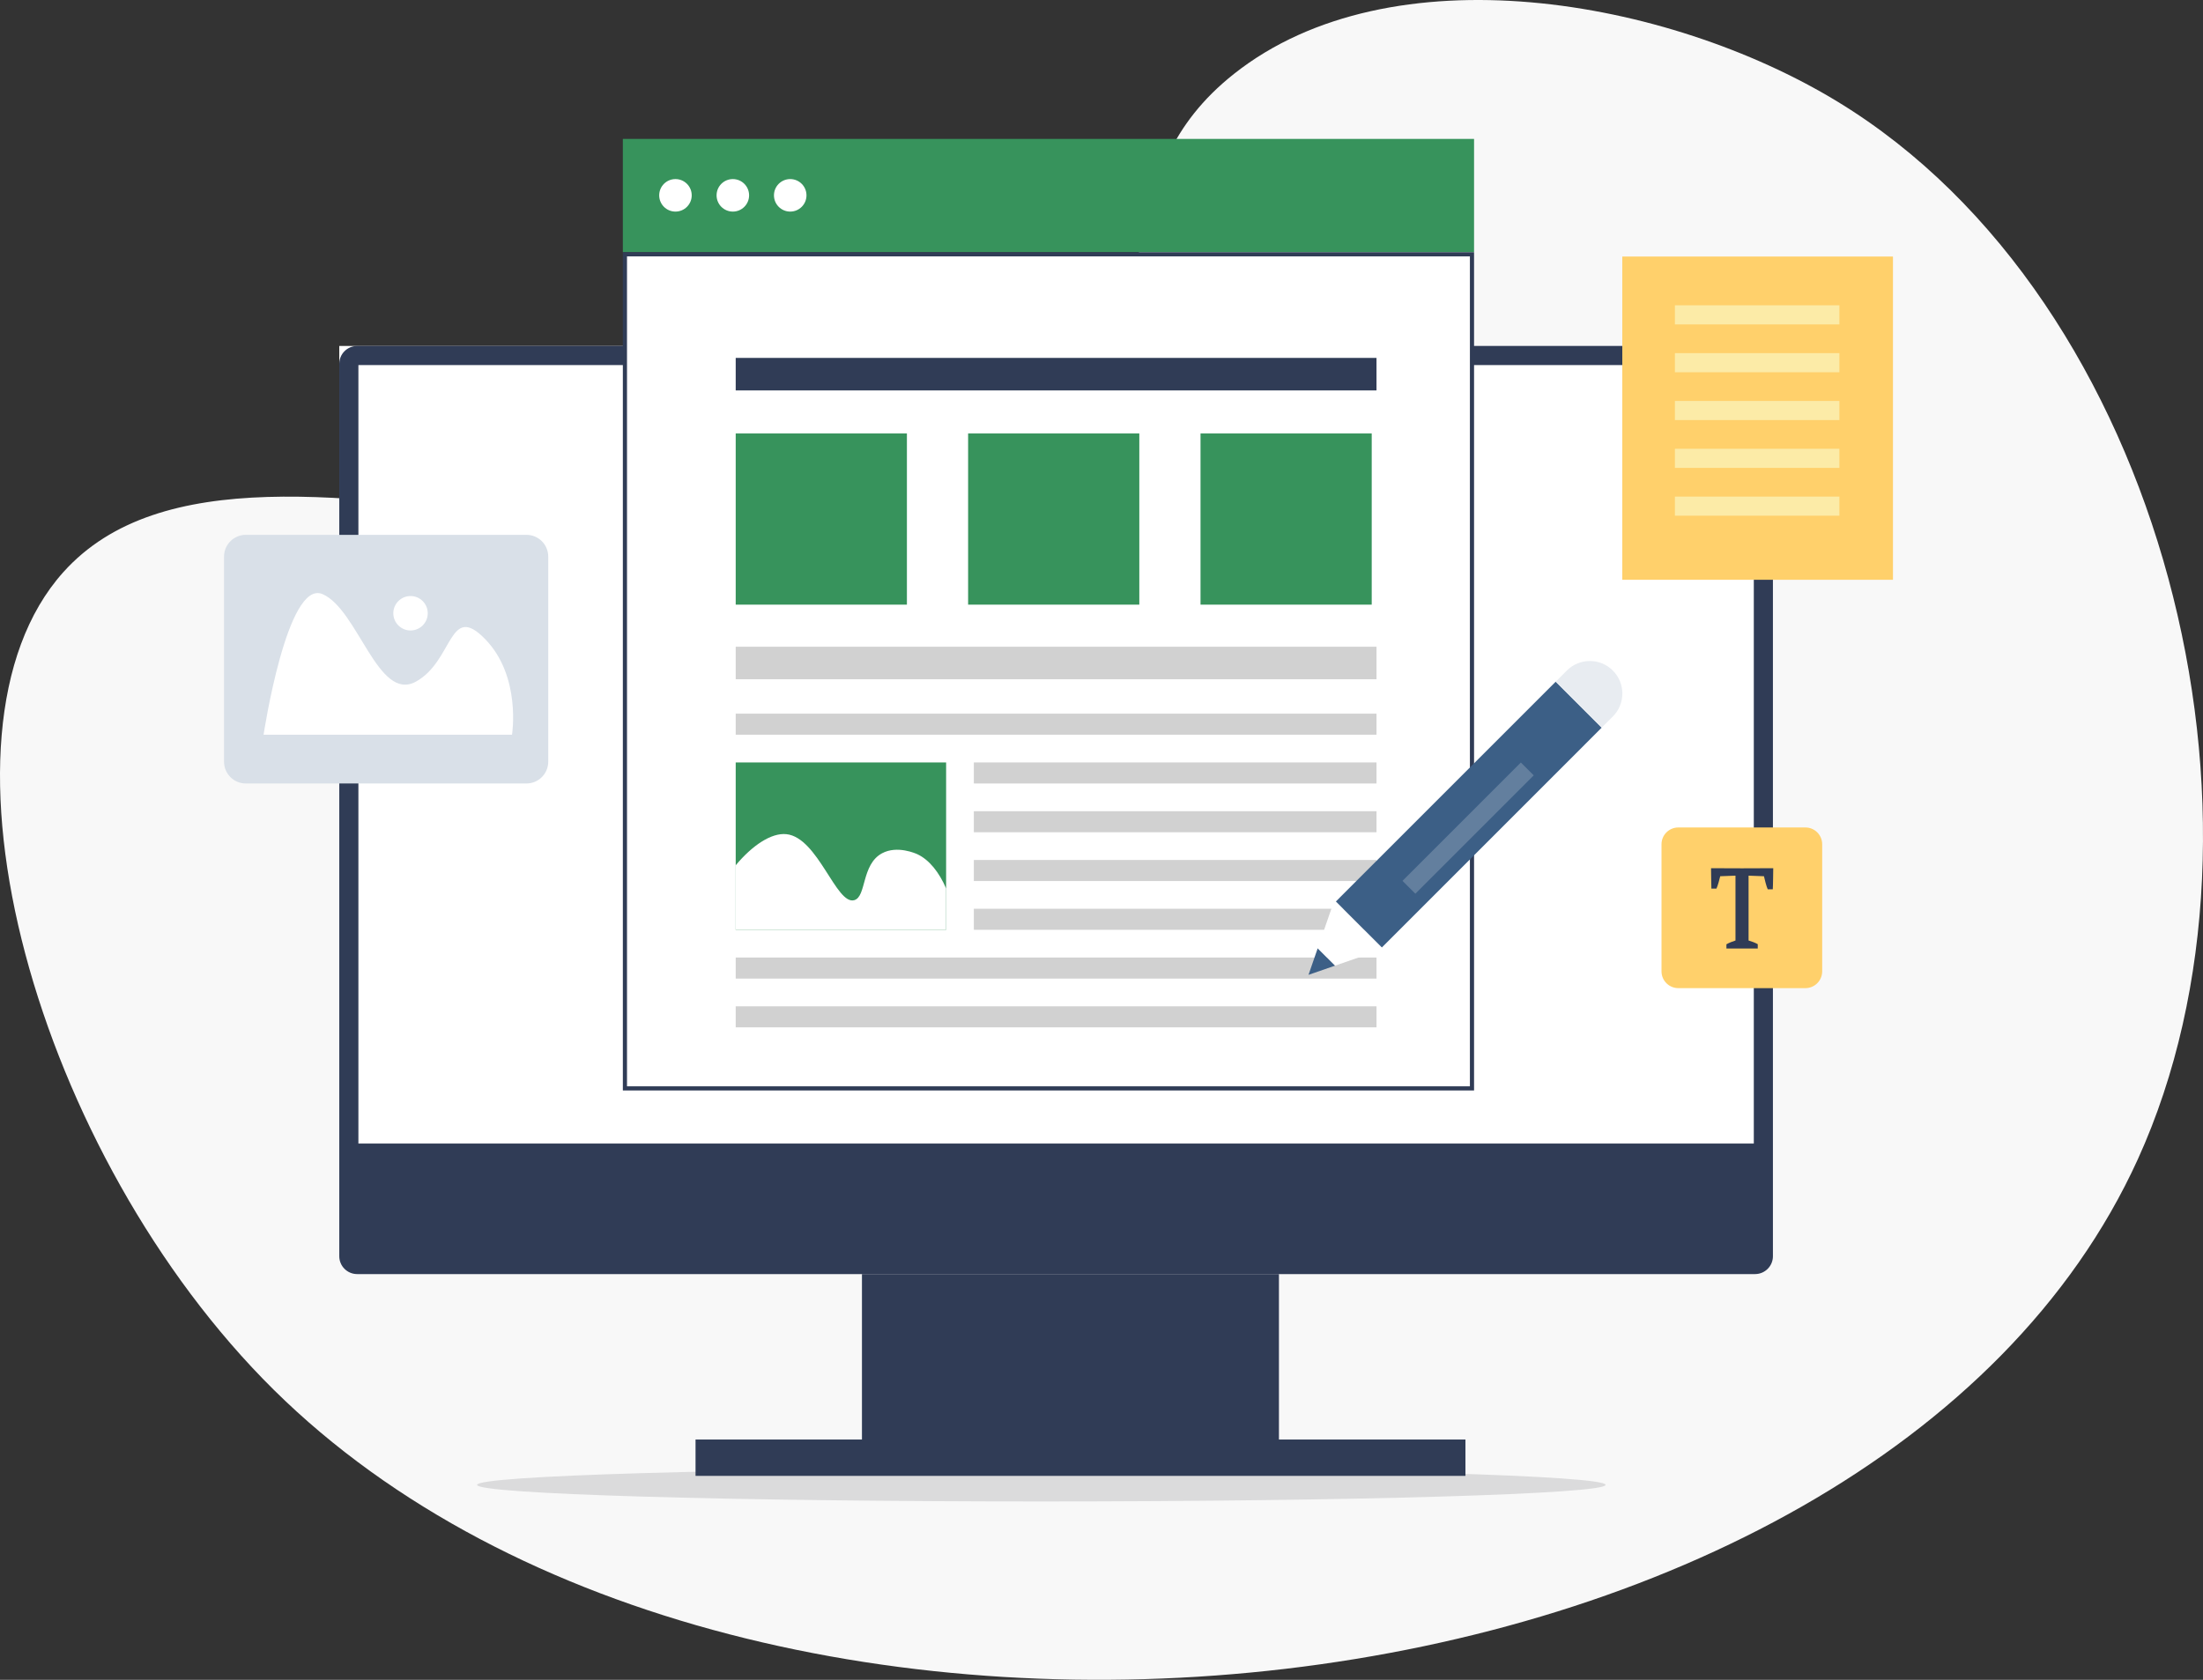 <svg width="531" height="405" viewBox="0 0 531 405" fill="none" xmlns="http://www.w3.org/2000/svg">
<rect x="0" y="0" width="531" height="405" fill="#333333" stroke="none"/>
<g clip-path="url(#clip0_1712_1247)">
<path d="M65.987 335.079C8.873 278.6 -19.719 176.929 15.27 137.94C61.678 86.225 198.994 168.119 256.402 102.662C282.388 73.036 266.442 42.365 297.436 17.811C335.243 -12.137 401.852 -0.475 442.899 24.498C521.823 72.515 552.467 197.851 515.285 279.511C451.593 419.392 180.877 448.691 65.987 335.079Z" fill="#F8F8F8"/>
<path d="M251 362C326.111 362 387 360.209 387 358C387 355.791 326.111 354 251 354C175.889 354 115 355.791 115 358C115 360.209 175.889 362 251 362Z" fill="#DBDBDC"/>
<path d="M427.339 83.409H81.777V280.318H427.339V83.409Z" fill="white"/>
<path d="M86.086 83.409C83.707 83.409 81.777 85.339 81.777 87.719V280.318V302.87C81.777 305.25 83.707 307.18 86.086 307.18H423.03C425.409 307.18 427.339 305.25 427.339 302.87V280.318V87.719C427.339 85.339 425.409 83.409 423.03 83.409H86.086ZM86.388 88.021H422.728V275.707H86.388V88.021Z" fill="#303C56"/>
<path d="M308.271 307.18H207.761V350.988H308.271V307.18Z" fill="#303C56"/>
<path d="M353.224 347.069H167.649V355.831H353.224V347.069Z" fill="#303C56"/>
<path d="M355.299 33.491H150.129V60.813H355.299V33.491Z" fill="#37935C"/>
<path d="M150.629 262.41V61.313H354.799V262.41H150.629Z" fill="white" stroke="#303C56"/>
<path d="M331.785 86.292H177.331V94.131H331.785V86.292Z" fill="#303C56"/>
<path d="M331.785 155.925H177.331V163.764H331.785V155.925Z" fill="#D1D1D1"/>
<path d="M331.785 242.62H177.331V247.692H331.785V242.62Z" fill="#D1D1D1"/>
<path d="M331.785 230.861H177.331V235.933H331.785V230.861Z" fill="#D1D1D1"/>
<path d="M331.785 219.101H234.733V224.174H331.785V219.101Z" fill="#D1D1D1"/>
<path d="M331.785 207.342H234.733V212.415H331.785V207.342Z" fill="#D1D1D1"/>
<path d="M331.785 195.583H234.733V200.656H331.785V195.583Z" fill="#D1D1D1"/>
<path d="M331.785 183.824H234.733V188.896H331.785V183.824Z" fill="#D1D1D1"/>
<path d="M331.785 172.065H177.331V177.137H331.785V172.065Z" fill="#D1D1D1"/>
<path d="M330.632 104.507H289.368V145.779H330.632V104.507Z" fill="#37935C"/>
<path d="M274.614 104.507H233.35V145.779H274.614V104.507Z" fill="#37935C"/>
<path d="M218.596 104.507H177.331V145.779H218.596V104.507Z" fill="#37935C"/>
<path d="M228.047 183.824H177.331V224.174H228.047V183.824Z" fill="#37935C"/>
<path d="M228.047 214.206V224.174H177.331V208.619C181.31 203.842 185.914 200.736 189.549 201.117C197.203 201.919 201.553 218.292 205.917 217.026C208.874 216.168 207.595 208.433 212.602 205.728C216.272 203.745 220.82 205.813 221.132 205.959C224.009 207.314 226.385 210.344 228.047 214.206Z" fill="white"/>
<path d="M190.471 51.014C192.636 51.014 194.39 49.259 194.39 47.094C194.39 44.93 192.636 43.175 190.471 43.175C188.307 43.175 186.552 44.93 186.552 47.094C186.552 49.259 188.307 51.014 190.471 51.014Z" fill="white"/>
<path d="M176.64 51.014C178.804 51.014 180.559 49.259 180.559 47.094C180.559 44.93 178.804 43.175 176.64 43.175C174.475 43.175 172.721 44.93 172.721 47.094C172.721 49.259 174.475 51.014 176.64 51.014Z" fill="white"/>
<path d="M162.808 51.014C164.972 51.014 166.727 49.259 166.727 47.094C166.727 44.93 164.972 43.175 162.808 43.175C160.643 43.175 158.889 44.93 158.889 47.094C158.889 49.259 160.643 51.014 162.808 51.014Z" fill="white"/>
<path d="M315.394 235.034L321.812 232.811L317.617 228.615L315.394 235.034Z" fill="#3C5F86"/>
<path d="M321.812 232.811L332.347 229.163L333.08 228.43L321.997 217.344L321.264 218.077L317.617 228.615L321.812 232.811Z" fill="white"/>
<path d="M352.235 187.1L321.997 217.344L333.08 228.43L363.319 198.186L386.058 175.442L374.974 164.356L352.235 187.1Z" fill="#3C5F86"/>
<path d="M386.058 175.442L388.748 172.752C391.81 169.69 391.81 164.725 388.748 161.666C385.687 158.604 380.723 158.604 377.664 161.666L374.974 164.356L386.058 175.442Z" fill="#E8ECF1"/>
<path d="M338.054 212.374L341.151 215.472L369.677 186.94L366.58 183.842L338.054 212.374Z" fill="#637F9E"/>
<path d="M126.892 188.896H59.252C56.35 188.896 53.999 186.542 53.999 183.642V134.202C53.999 131.299 56.352 128.948 59.252 128.948H126.892C129.794 128.948 132.145 131.302 132.145 134.202V183.639C132.148 186.544 129.794 188.896 126.892 188.896Z" fill="#D9E0E8"/>
<path d="M63.531 177.137C63.531 177.137 69.213 139.554 77.743 143.243C86.273 146.932 91.114 169.33 100.22 164.356C109.325 159.383 108.173 145.087 116.933 154.08C125.693 163.072 123.415 177.137 123.415 177.137H63.531Z" fill="white"/>
<path d="M98.952 152.005C101.243 152.005 103.101 150.147 103.101 147.854C103.101 145.562 101.243 143.704 98.952 143.704C96.66 143.704 94.802 145.562 94.802 147.854C94.802 150.147 96.66 152.005 98.952 152.005Z" fill="white"/>
<path d="M456.27 61.851H391.031V139.784H456.27V61.851Z" fill="#FFD06B"/>
<path d="M443.36 119.725H403.709V124.336H443.36V119.725Z" fill="#FCEBA7"/>
<path d="M443.36 108.196H403.709V112.808H443.36V108.196Z" fill="#FCEBA7"/>
<path d="M443.36 96.668H403.709V101.279H443.36V96.668Z" fill="#FCEBA7"/>
<path d="M443.36 85.139H403.709V89.75H443.36V85.139Z" fill="#FCEBA7"/>
<path d="M443.36 73.61H403.709V78.222H443.36V73.61Z" fill="#FCEBA7"/>
<path d="M435.163 238.239H404.53C402.294 238.239 400.482 236.426 400.482 234.19V203.551C400.482 201.315 402.294 199.502 404.53 199.502H435.163C437.399 199.502 439.211 201.315 439.211 203.551V234.19C439.211 236.426 437.399 238.239 435.163 238.239Z" fill="#FFD06B"/>
<path d="M419.89 209.35C418.23 209.35 412.421 209.323 412.421 209.323C412.421 209.323 412.476 213.86 412.504 214.248H413.721C414.053 213.556 414.468 211.979 414.634 211.259L418.313 211.121V226.754C417.594 227.003 416.792 227.279 416.128 227.667V228.691H423.68V227.639C422.989 227.252 422.186 226.975 421.467 226.754V211.121L425.174 211.259C425.34 211.979 425.755 213.722 426.087 214.414H427.304C427.359 214.054 427.415 209.323 427.415 209.323C427.415 209.323 421.55 209.35 419.89 209.35Z" fill="#303C56"/>
</g>
<defs>
<clipPath id="clip0_1712_1247">
<rect width="531" height="405" fill="white"/>
</clipPath>
</defs>
</svg>
